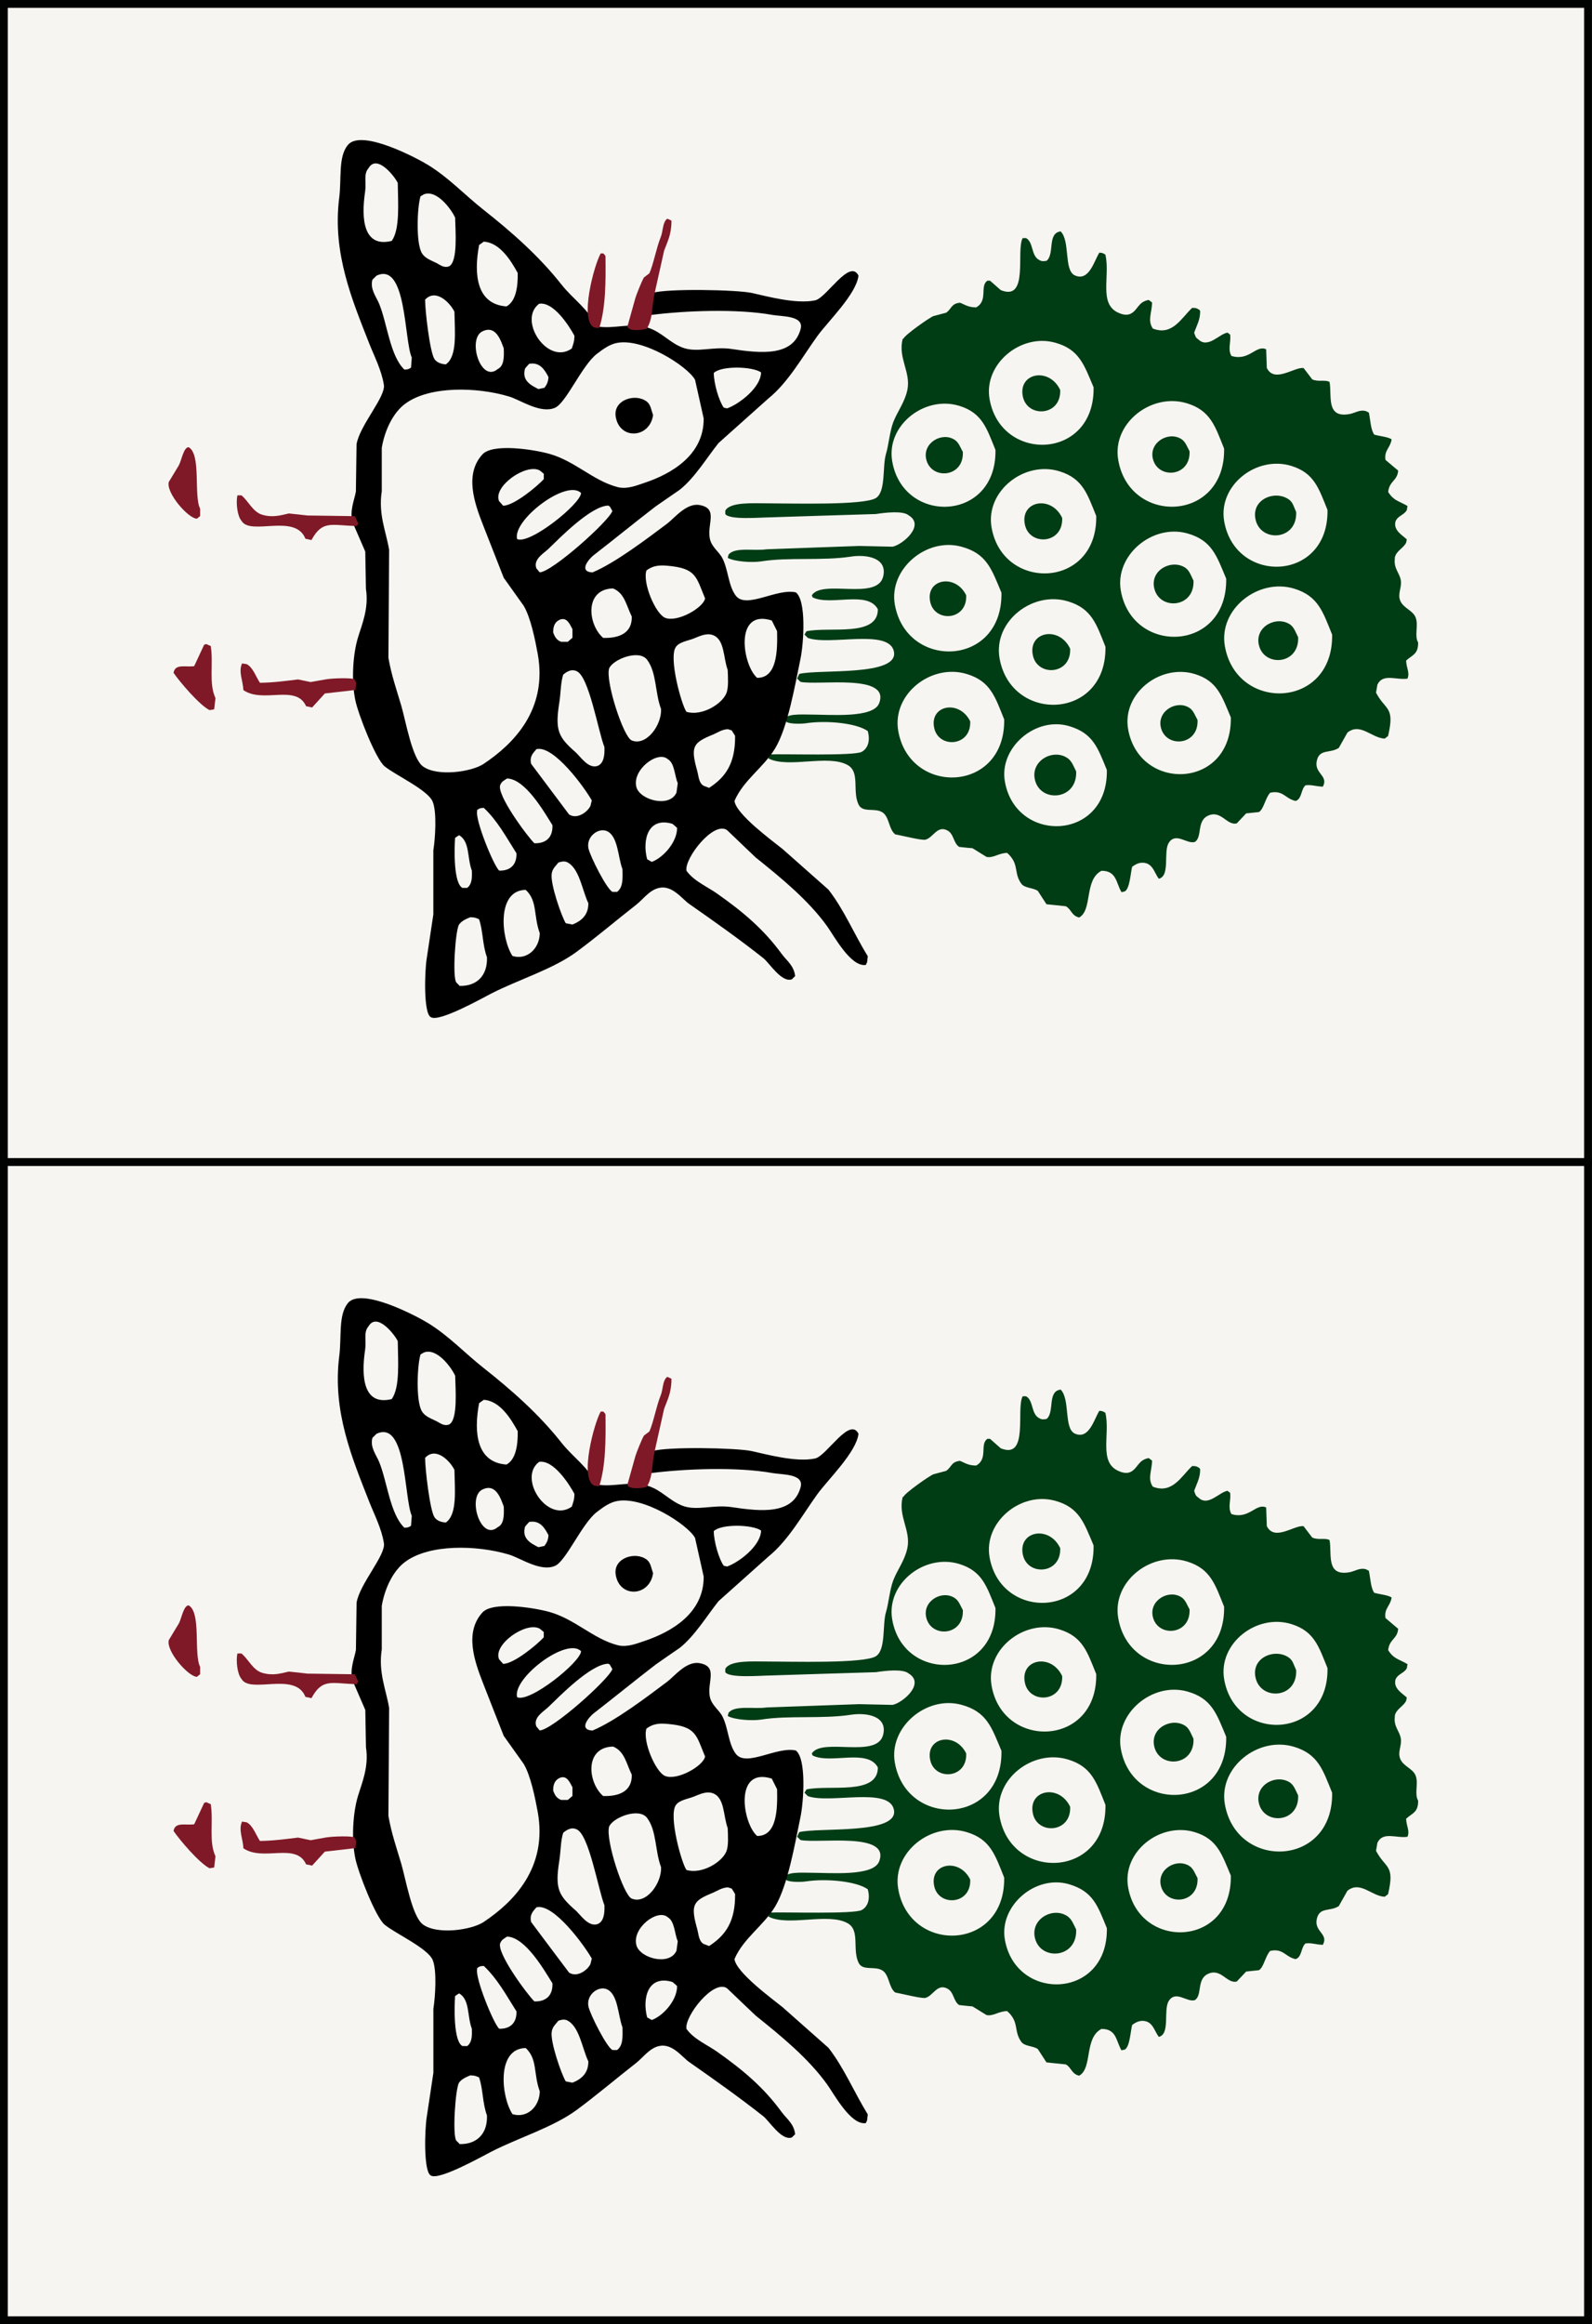 <?xml version="1.0" encoding="utf-8"?>
<!-- Generator: Adobe Illustrator 15.0.0, SVG Export Plug-In . SVG Version: 6.00 Build 0)  -->
<!DOCTYPE svg PUBLIC "-//W3C//DTD SVG 1.1//EN" "http://www.w3.org/Graphics/SVG/1.1/DTD/svg11.dtd">
<svg version="1.1" id="Souzu" xmlns="http://www.w3.org/2000/svg" xmlns:xlink="http://www.w3.org/1999/xlink" x="0px" y="0px"
	 width="38.515px" height="56.204px" viewBox="-5.158 5.159 38.515 56.204" enable-background="new -5.158 5.159 38.515 56.204"
	 xml:space="preserve">
<rect x="-5.158" y="5.159" width="38.515" height="56.204" fill="#808080" stroke="none"/>
<g>
	<g id="_x31_sou">
		
			<rect x="-5.064" y="5.254" fill="#F6F5F1" stroke="#010202" stroke-width="0.19" stroke-miterlimit="10" width="38.325" height="28.007"/>
		<g id="Oiseau">
			<g id="Vert">
				<path fill="#003C14" d="M18.217,19.555c-0.261-0.534-0.99-0.395-0.87,0.161C17.455,20.219,18.244,20.169,18.217,19.555z"/>
				<path fill="#003C14" d="M22.926,22.749c0.118,0.507,0.916,0.448,0.888-0.179c-0.06-0.106-0.097-0.225-0.192-0.29
					C23.314,22.075,22.834,22.35,22.926,22.749z"/>
				<path fill="#003C14" d="M20.539,17.684c-0.265-0.562-1.023-0.412-0.902,0.162C19.746,18.368,20.566,18.321,20.539,17.684z"/>
				<path fill="#003C14" d="M22.732,16.249c0.118,0.508,0.916,0.448,0.889-0.178c-0.06-0.107-0.097-0.226-0.193-0.29
					C23.121,15.576,22.64,15.851,22.732,16.249z"/>
				<path fill="#003C14" d="M18.136,16.088c-0.06-0.107-0.097-0.225-0.194-0.29c-0.305-0.206-0.786,0.069-0.692,0.468
					C17.367,16.772,18.165,16.715,18.136,16.088z"/>
				<path fill="#003C14" d="M25.216,17.717c0.12,0.569,1.014,0.517,0.984-0.177c-0.05-0.104-0.077-0.227-0.161-0.29
					C25.719,16.997,25.111,17.216,25.216,17.717z"/>
				<path fill="#003C14" d="M25.296,20.749c0.119,0.548,0.979,0.492,0.952-0.179c-0.057-0.112-0.095-0.236-0.192-0.307
					C25.731,20.041,25.201,20.305,25.296,20.749z"/>
				<path fill="#003C14" d="M22.765,19.378c0.118,0.548,0.979,0.492,0.951-0.177c-0.057-0.114-0.095-0.238-0.193-0.309
					C23.199,18.671,22.668,18.935,22.765,19.378z"/>
				<path fill="#003C14" d="M20.491,14.589c-0.266-0.562-1.024-0.413-0.903,0.161C19.698,15.272,20.518,15.224,20.491,14.589z"/>
				<path fill="#003C14" d="M20.877,23.813c-0.061-0.121-0.104-0.249-0.209-0.321c-0.343-0.236-0.891,0.057-0.79,0.517
					C20.003,24.582,20.909,24.517,20.877,23.813z"/>
				<path fill="#003C14" d="M18.314,22.603c-0.261-0.533-0.991-0.394-0.871,0.161C17.551,23.266,18.341,23.217,18.314,22.603z"/>
				<path fill="#003C14" d="M20.732,20.846c-0.265-0.562-1.023-0.412-0.902,0.161C19.939,21.53,20.76,21.481,20.732,20.846z"/>
				<path fill="#003C14" d="M21.49,26.217c0.368-0.002,0.351,0.294,0.484,0.517c0.026-0.007,0.054-0.012,0.081-0.018
					c0.123-0.074,0.138-0.451,0.177-0.596c0.088-0.064,0.199-0.131,0.354-0.081c0.163,0.065,0.192,0.24,0.291,0.371
					c0.284-0.071,0.102-0.653,0.242-0.871c0.17-0.264,0.439,0.04,0.629-0.019c0.184-0.114,0.043-0.496,0.307-0.629
					c0.326-0.164,0.466,0.243,0.709,0.179c0.074-0.079,0.149-0.16,0.226-0.241c0.104-0.012,0.205-0.021,0.308-0.032
					c0.116-0.062,0.16-0.353,0.274-0.468c0.304-0.064,0.354,0.125,0.581,0.191c0.042,0.013,0.042,0.009,0.081-0.016
					c0.104-0.077,0.092-0.271,0.192-0.354c0.146-0.021,0.245,0.028,0.42,0.032c0.146-0.267-0.219-0.316-0.146-0.629
					c0.067-0.291,0.316-0.167,0.531-0.307c0.069-0.124,0.141-0.247,0.209-0.371c0.312-0.249,0.587,0.133,0.902,0.146
					c0.027-0.021,0.055-0.043,0.081-0.063c0.171-0.723-0.062-0.61-0.291-1.048c0.013-0.064,0.021-0.13,0.033-0.193
					c0.131-0.281,0.453-0.108,0.727-0.146c0.063-0.144-0.024-0.248-0.032-0.437c0.142-0.134,0.294-0.146,0.291-0.436
					c-0.098-0.169,0.016-0.425-0.063-0.612c-0.07-0.171-0.299-0.22-0.371-0.403c-0.066-0.165,0.039-0.31,0.016-0.481
					c-0.026-0.189-0.177-0.287-0.146-0.532c0-0.011,0-0.021,0-0.032c0.041-0.164,0.205-0.218,0.273-0.354
					c0.005-0.026,0.012-0.056,0.017-0.08c-0.11-0.107-0.331-0.217-0.273-0.438c0.062-0.142,0.205-0.147,0.273-0.272
					c0.006-0.032,0.012-0.064,0.017-0.099c-0.214-0.123-0.337-0.128-0.468-0.339c0.027-0.268,0.222-0.265,0.242-0.516
					c-0.103-0.086-0.204-0.172-0.307-0.259c-0.036-0.229,0.111-0.285,0.146-0.483c0-0.005,0-0.011,0-0.017
					c-0.093-0.06-0.306-0.076-0.419-0.112c-0.087-0.128-0.089-0.344-0.129-0.532c-0.021-0.011-0.043-0.021-0.064-0.033
					c-0.145-0.049-0.27,0.041-0.388,0.065c-0.604,0.12-0.434-0.451-0.5-0.774c-0.114-0.061-0.28,0.007-0.42-0.063
					c-0.068-0.092-0.14-0.185-0.209-0.274c-0.233-0.023-0.702,0.372-0.888,0c-0.005-0.148-0.01-0.301-0.016-0.452
					c-0.247-0.115-0.406,0.293-0.84,0.161c-0.095-0.164-0.007-0.327-0.031-0.515c-0.021-0.018-0.043-0.032-0.063-0.049
					c-0.203,0.029-0.473,0.396-0.71,0.161c-0.064-0.037-0.072-0.085-0.098-0.161c0.062-0.173,0.145-0.302,0.146-0.518
					c-0.005-0.01-0.01-0.021-0.017-0.031c-0.055-0.034-0.074-0.05-0.177-0.05c-0.255,0.236-0.477,0.688-0.952,0.5
					c-0.131-0.194-0.026-0.372-0.017-0.629c-0.026-0.021-0.054-0.043-0.081-0.062c-0.263,0.042-0.262,0.256-0.451,0.339
					c-0.102,0.044-0.221,0-0.29-0.032c-0.474-0.217-0.189-0.881-0.308-1.403c-0.051-0.029-0.056-0.043-0.146-0.048
					c-0.124,0.187-0.246,0.712-0.598,0.548c-0.265-0.13-0.104-0.822-0.338-1.062c-0.329,0.04-0.142,0.541-0.339,0.71
					c-0.07,0.015-0.122,0.017-0.178-0.017c-0.205-0.103-0.135-0.43-0.321-0.531c-0.026,0-0.055,0-0.081,0
					c-0.168,0.302,0.158,1.539-0.531,1.258c-0.087-0.076-0.173-0.151-0.259-0.228c-0.021,0-0.043,0-0.063,0
					c-0.194,0.128,0.025,0.482-0.273,0.646c-0.188-0.003-0.258-0.058-0.388-0.113c-0.221,0.018-0.206,0.155-0.339,0.242
					c-0.103,0.026-0.204,0.054-0.307,0.081c-0.09,0.033-0.697,0.458-0.726,0.548c-0.006,0-0.012,0-0.017,0
					c-0.12,0.47,0.204,0.806,0.112,1.242c-0.062,0.294-0.241,0.519-0.339,0.772c-0.09,0.239-0.111,0.556-0.178,0.773
					c-0.09,0.305,0.002,0.907-0.241,1.064c-0.284,0.184-2.071,0.129-2.646,0.129c-0.322,0-0.887-0.037-1,0.178
					c0,0.026,0,0.054,0,0.081c0.099,0.148,0.84,0.082,1.081,0.08c0.854-0.027,1.71-0.055,2.563-0.08
					c0.22-0.035,0.657-0.086,0.791,0.031c0.407,0.241-0.142,0.71-0.388,0.759c-0.27-0.006-0.538-0.012-0.808-0.018
					c-0.746,0.025-1.494,0.055-2.241,0.081c-0.298,0.045-0.771-0.062-0.919,0.129c-0.006,0.021-0.012,0.043-0.017,0.063
					c0,0.005,0,0.011,0,0.017c0.158,0.086,0.567,0.12,0.821,0.081c0.633-0.102,1.471-0.009,2.146-0.112
					c0.382-0.062,0.903,0.024,0.79,0.482c-0.146,0.588-1.467,0.058-1.725,0.451c0.005,0.017,0.01,0.032,0.016,0.049
					c0.43,0.22,1.333-0.176,1.581,0.29c0.001,0.683-1.167,0.413-1.727,0.532c-0.017,0.026-0.031,0.054-0.048,0.08
					c0.026,0.027,0.055,0.054,0.081,0.081c0.53,0.193,1.955-0.23,2.081,0.322c0.141,0.617-1.812,0.428-2.29,0.549
					c-0.017,0.037-0.032,0.075-0.05,0.111c0.027,0.026,0.055,0.055,0.081,0.081c0.441,0.09,2.182-0.208,1.903,0.517
					c-0.143,0.37-1.185,0.273-1.693,0.273c-0.144,0-0.634-0.03-0.581,0.146c0.027,0.089,0.385,0.084,0.517,0.063
					c0.469-0.071,1.207-0.007,1.483,0.192c0.057,0.218,0.015,0.408-0.145,0.5c-0.181,0.104-1.863,0.048-2.227,0.063
					c-0.012,0.031-0.021,0.063-0.032,0.098c0.484,0.247,1.448-0.108,1.919,0.161c0.301,0.172,0.106,0.626,0.259,0.95
					c0.098,0.214,0.396,0.072,0.581,0.193c0.168,0.109,0.148,0.407,0.307,0.531c0.166,0.03,0.63,0.148,0.727,0.13
					c0.188-0.04,0.286-0.353,0.532-0.226c0.167,0.084,0.147,0.311,0.29,0.4c0.107,0.014,0.215,0.021,0.322,0.032
					c0.113,0.07,0.227,0.142,0.339,0.21c0.166,0.033,0.292-0.094,0.5-0.097c0.301,0.272,0.149,0.473,0.339,0.741
					c0.081,0.116,0.285,0.096,0.402,0.178c0.069,0.106,0.141,0.216,0.209,0.322c0.156,0.017,0.312,0.032,0.468,0.049
					c0.136,0.073,0.136,0.23,0.323,0.272C21.28,27.164,21.065,26.437,21.49,26.217z M22.135,22.797
					c-0.154-0.867,0.777-1.593,1.613-1.338c0.548,0.167,0.653,0.536,0.871,1.048C24.651,24.247,22.408,24.323,22.135,22.797z
					 M26.151,19.394c0.585,0.179,0.695,0.562,0.919,1.112c0.031,1.807-2.32,1.883-2.596,0.273
					C24.322,19.89,25.283,19.131,26.151,19.394z M21.958,19.444c-0.149-0.853,0.755-1.615,1.598-1.389
					c0.605,0.165,0.72,0.545,0.951,1.098C24.538,20.935,22.236,21.012,21.958,19.444z M26.087,16.427
					c0.551,0.172,0.659,0.541,0.871,1.064c0.03,1.744-2.234,1.817-2.5,0.272C24.309,16.897,25.242,16.164,26.087,16.427z
					 M23.555,14.911c0.573,0.174,0.684,0.555,0.902,1.097c0.03,1.786-2.292,1.861-2.562,0.273
					C21.742,15.397,22.694,14.65,23.555,14.911z M20.362,13.444c0.593,0.16,0.708,0.541,0.937,1.081
					c0.032,1.763-2.241,1.837-2.516,0.289C18.631,13.971,19.528,13.217,20.362,13.444z M16.427,16.314
					c-0.149-0.867,0.783-1.602,1.628-1.339c0.55,0.171,0.658,0.541,0.87,1.064C18.958,17.785,16.691,17.859,16.427,16.314z
					 M18.83,17.911c-0.149-0.874,0.793-1.62,1.646-1.354c0.562,0.174,0.671,0.547,0.887,1.08
					C21.393,19.402,19.098,19.475,18.83,17.911z M16.491,19.781c-0.152-0.857,0.764-1.635,1.612-1.401
					c0.618,0.167,0.73,0.551,0.967,1.112C19.104,21.295,16.773,21.372,16.491,19.781z M19.023,21.072
					c-0.15-0.886,0.8-1.633,1.661-1.369c0.573,0.174,0.685,0.554,0.902,1.097C21.619,22.583,19.295,22.658,19.023,21.072z
					 M16.572,22.829c-0.15-0.886,0.801-1.633,1.661-1.37c0.574,0.174,0.684,0.554,0.903,1.097
					C19.167,24.342,16.843,24.416,16.572,22.829z M19.152,24.055c-0.14-0.812,0.735-1.574,1.549-1.338
					c0.583,0.169,0.698,0.521,0.919,1.063C21.651,25.505,19.414,25.577,19.152,24.055z"/>
			</g>
			<g id="Noir">
				<path d="M10.642,15.197c-0.046-0.124-0.055-0.246-0.146-0.321c-0.263-0.216-0.819-0.058-0.759,0.354
					C9.825,15.804,10.56,15.765,10.642,15.197z"/>
				<path d="M6.74,29.179c0.646-0.329,1.482-0.583,2.049-1c0.484-0.356,0.97-0.77,1.45-1.145c0.164-0.129,0.317-0.354,0.549-0.403
					c0.32-0.072,0.557,0.27,0.727,0.387c0.612,0.428,1.211,0.851,1.791,1.309c0.153,0.12,0.438,0.597,0.692,0.516
					c0.026-0.026,0.055-0.054,0.081-0.08c-0.031-0.256-0.202-0.368-0.323-0.532c-0.439-0.602-0.94-1.021-1.548-1.45
					c-0.254-0.182-0.578-0.312-0.758-0.564c-0.058-0.295,0.656-1.214,0.982-0.983c0.23,0.223,0.462,0.44,0.692,0.661
					c0.604,0.484,1.273,1.029,1.727,1.661c0.174,0.243,0.573,0.992,0.937,0.938c0.011-0.021,0.021-0.044,0.031-0.064
					c0.007-0.049,0.012-0.097,0.017-0.146c-0.332-0.538-0.57-1.121-0.951-1.611c-0.37-0.328-0.741-0.656-1.112-0.984
					c-0.252-0.202-1.122-0.837-1.162-1.161c0.216-0.504,0.707-0.81,0.984-1.271c0.306-0.511,0.477-1.51,0.612-2.161
					c0.08-0.382,0.147-1.417-0.112-1.612c-0.46-0.105-1.202,0.411-1.452,0.08c-0.181-0.238-0.181-0.625-0.322-0.902
					c-0.085-0.167-0.266-0.271-0.307-0.482c-0.068-0.358,0.208-0.723-0.242-0.807c-0.323-0.062-0.614,0.318-0.79,0.449
					c-0.479,0.358-1.254,0.95-1.807,1.18c-0.356-0.021-0.071-0.341,0.032-0.419c0.508-0.393,0.996-0.793,1.5-1.18
					c0.192-0.134,0.388-0.269,0.581-0.401c0.367-0.295,0.643-0.759,0.937-1.129c0.402-0.359,0.806-0.722,1.209-1.08
					c0.474-0.383,0.819-1.002,1.177-1.5c0.247-0.346,0.952-1.021,1-1.47c-0.213-0.421-0.771,0.538-1.048,0.599
					c-0.462,0.099-1.191-0.104-1.532-0.179c-0.371-0.079-2.061-0.111-2.402,0c-0.033,0.104-0.094,0.359-0.032,0.501
					c0,0.012,0,0.021,0,0.031c0.815-0.104,2.08-0.155,2.936,0c0.223,0.04,0.764,0.012,0.679,0.338
					c-0.177,0.668-0.944,0.596-1.679,0.484c-0.434-0.065-0.833,0.099-1.177-0.032c-0.323-0.124-0.506-0.378-0.839-0.482
					c-0.419-0.135-0.812,0.044-1.242-0.032c-0.219-0.442-0.569-0.655-0.854-1.017c-0.544-0.688-1.198-1.263-1.888-1.808
					c-0.449-0.354-0.832-0.77-1.338-1.08c-0.26-0.16-1.611-0.879-1.936-0.482C3.02,8.95,3.109,9.47,3.048,9.948
					c-0.169,1.337,0.32,2.479,0.727,3.518c0.119,0.303,0.299,0.646,0.354,1c0.046,0.29-0.58,0.972-0.661,1.435
					c-0.005,0.384-0.011,0.766-0.016,1.146c-0.038,0.209-0.155,0.464-0.081,0.741c0.104,0.235,0.204,0.474,0.308,0.71
					c0.005,0.301,0.011,0.603,0.016,0.901c0.074,0.476-0.097,0.859-0.193,1.179c-0.124,0.407-0.162,1.045-0.063,1.517
					c0.068,0.332,0.491,1.419,0.709,1.597c0.264,0.215,1.043,0.568,1.162,0.854c0.104,0.253,0.062,0.89,0.016,1.177
					c0,0.518,0,1.032,0,1.549c-0.054,0.354-0.106,0.71-0.16,1.064c-0.051,0.316-0.08,1.327,0.097,1.419
					C5.457,29.893,6.528,29.286,6.74,29.179z M8.691,27.517c-0.054-0.011-0.106-0.021-0.161-0.031
					c-0.099-0.155-0.386-0.968-0.339-1.21c0.021-0.119,0.101-0.18,0.161-0.259c0.068-0.02,0.12-0.036,0.192-0.016
					c0.315,0.131,0.381,0.691,0.532,1C9.079,27.294,8.898,27.436,8.691,27.517z M9.772,26.727c-0.038,0-0.075,0-0.112,0
					c-0.139-0.062-0.54-0.859-0.581-1.049c-0.062-0.284,0.239-0.514,0.45-0.419c0.268,0.127,0.262,0.628,0.372,0.919
					C9.909,26.432,9.91,26.622,9.772,26.727z M11.11,25.082c0.038,0.031,0.075,0.062,0.113,0.097c0,0.357-0.348,0.727-0.613,0.823
					c-0.038-0.022-0.074-0.043-0.112-0.064C10.373,25.461,10.526,24.905,11.11,25.082z M8.61,24.856
					c-0.307-0.407-0.612-0.815-0.919-1.226c-0.046-0.187,0.065-0.274,0.129-0.354c0.415-0.104,1.161,0.923,1.339,1.24
					c-0.011,0.043-0.021,0.087-0.032,0.13C9.068,24.781,8.814,24.986,8.61,24.856z M8.788,21.388
					c0.303,0.114,0.526,1.46,0.677,1.839c0.009,0.21-0.021,0.39-0.16,0.452c-0.227,0.083-0.417-0.221-0.532-0.323
					c-0.416-0.366-0.508-0.521-0.402-1.191c0.042-0.271,0.032-0.49,0.097-0.693C8.537,21.417,8.653,21.327,8.788,21.388z
					 M9.578,21.325c0.087-0.218,0.721-0.473,0.919-0.211c0.235,0.312,0.188,0.794,0.338,1.192c0.018,0.387-0.356,0.903-0.709,0.759
					C9.927,22.993,9.486,21.637,9.578,21.325z M10.239,24.196c-0.115-0.416,0.515-0.897,0.759-0.678
					c0.168,0.097,0.161,0.396,0.241,0.58c-0.011,0.075-0.021,0.15-0.031,0.228C11.041,24.702,10.326,24.507,10.239,24.196z
					 M12.545,22.823c0.026,0.044,0.055,0.087,0.081,0.131c0.007,0.67-0.232,1.001-0.629,1.258c-0.043-0.018-0.086-0.032-0.129-0.049
					c-0.122-0.068-0.12-0.222-0.161-0.371c-0.165-0.589-0.094-0.674,0.388-0.87c0.111-0.047,0.2-0.118,0.354-0.13
					C12.481,22.803,12.513,22.814,12.545,22.823z M12.416,21.922c-0.107,0.266-0.597,0.562-0.967,0.451
					c-0.12-0.169-0.433-1.303-0.259-1.564c0.082-0.125,0.283-0.15,0.436-0.209c0.115-0.044,0.3-0.145,0.467-0.081
					c0.284,0.108,0.245,0.549,0.354,0.84C12.454,21.541,12.471,21.785,12.416,21.922z M8.691,20.373c0,0.069,0,0.14,0,0.21
					c-0.038,0.031-0.074,0.062-0.112,0.097c-0.055,0-0.107,0-0.162,0c-0.11-0.044-0.149-0.111-0.192-0.226
					c-0.003-0.164,0.05-0.26,0.16-0.309C8.563,20.073,8.632,20.269,8.691,20.373z M9.674,19.389
					c0.282,0.117,0.319,0.411,0.452,0.678c0.014,0.399-0.302,0.531-0.692,0.518C9.063,20.265,8.972,19.406,9.674,19.389z
					 M13.513,20.164c0.043,0.086,0.086,0.172,0.129,0.258c0.01,0.464,0.004,1.135-0.483,1.129
					C12.807,21.249,12.593,19.873,13.513,20.164z M10.481,18.954c0.143-0.104,0.275-0.136,0.517-0.113
					c0.694,0.062,0.685,0.271,0.902,0.79c-0.046,0.232-0.678,0.588-0.968,0.468C10.704,20.005,10.382,19.258,10.481,18.954z
					 M9.594,17.406c0.021,0.037,0.043,0.074,0.063,0.111C9.565,17.771,8.199,18.991,7.899,19c-0.026-0.032-0.053-0.064-0.081-0.098
					c-0.082-0.221,0.187-0.366,0.29-0.468c0.267-0.256,1.028-1.041,1.452-1.049C9.572,17.395,9.583,17.401,9.594,17.406z
					 M8.9,17.083c-0.018,0.272-1.249,1.255-1.548,1.112C7.234,17.737,8.558,16.729,8.9,17.083z M7.014,17.389
					c-0.032-0.037-0.064-0.075-0.098-0.111C6.762,16.924,7.57,16.356,7.9,16.536c0.032,0.024,0.063,0.054,0.098,0.08
					c0,0.044,0,0.087,0,0.13C7.851,16.909,7.28,17.388,7.014,17.389z M13.254,14.164c-0.003,0.367-0.533,0.77-0.821,0.871
					c-0.027-0.006-0.055-0.012-0.081-0.018c-0.12-0.166-0.241-0.593-0.242-0.839C12.295,13.999,13.044,14.018,13.254,14.164z
					 M8.739,13.278c-0.001,0.148-0.031,0.204-0.063,0.308c-0.584,0.42-1.317-0.688-0.791-1.081
					C8.23,12.448,8.606,13.031,8.739,13.278z M5.627,13.971c-0.124-0.009-0.223-0.052-0.274-0.129
					c-0.11-0.162-0.229-1.18-0.226-1.437c0.256-0.273,0.595,0.064,0.709,0.291C5.844,13.171,5.911,13.778,5.627,13.971z
					 M3.675,9.794c0.034-0.228-0.043-0.426,0.081-0.565c0.204-0.358,0.637,0.2,0.709,0.354c0.005,0.482,0.059,1.114-0.146,1.402
					C3.629,11.156,3.578,10.446,3.675,9.794z M5.401,11.519c-0.134-0.065-0.281-0.115-0.354-0.241
					c-0.146-0.249-0.112-1.104-0.032-1.371C5.041,9.89,5.068,9.874,5.095,9.859c0.312-0.123,0.663,0.356,0.758,0.563
					c0.007,0.321,0.069,1.065-0.146,1.177C5.58,11.648,5.484,11.561,5.401,11.519z M6.433,11.084
					c0.038-0.026,0.074-0.055,0.112-0.081c0.395,0.021,0.668,0.475,0.822,0.759c0.007,0.342-0.049,0.69-0.273,0.807
					C6.377,12.517,6.297,11.808,6.433,11.084z M4.014,12.503c-0.064-0.157-0.226-0.355-0.162-0.58
					c0.032-0.032,0.064-0.063,0.098-0.097c0.732-0.347,0.665,1.556,0.854,1.981c-0.007,0.081-0.012,0.161-0.018,0.242
					c-0.054,0.033-0.063,0.046-0.161,0.048C4.276,13.762,4.211,12.981,4.014,12.503z M6.529,13.165
					c0.313-0.14,0.429,0.229,0.5,0.419c0.011,0.226,0.002,0.429-0.146,0.5C6.466,14.437,6.131,13.323,6.529,13.165z M7.546,14.068
					c0.032-0.037,0.063-0.074,0.098-0.111c0.259-0.047,0.376,0.144,0.467,0.321c-0.008,0.129-0.043,0.182-0.097,0.259
					c-0.049,0.011-0.098,0.021-0.146,0.031C7.691,14.477,7.457,14.365,7.546,14.068z M5.079,23.696
					c-0.268-0.188-0.42-1.104-0.532-1.482c-0.108-0.364-0.236-0.731-0.308-1.146c0.006-0.87,0.012-1.74,0.017-2.611
					c-0.072-0.443-0.265-0.852-0.178-1.419c0-0.352,0-0.699,0-1.05c0.072-0.427,0.276-0.85,0.563-1.062
					c0.583-0.438,1.738-0.413,2.517-0.178c0.278,0.084,0.76,0.424,1.111,0.272c0.271-0.116,0.655-1.034,1.018-1.307
					c0.128-0.098,0.294-0.223,0.467-0.258c0.637-0.137,1.719,0.56,1.903,0.887c0.069,0.312,0.14,0.623,0.209,0.937
					c0.007,0.883-0.774,1.34-1.451,1.563c-0.167,0.056-0.406,0.154-0.629,0.097c-0.597-0.154-1.028-0.631-1.661-0.807
					c-0.387-0.106-1.363-0.256-1.612,0.016c-0.439,0.481-0.192,1.18,0.016,1.71c0.167,0.427,0.333,0.852,0.5,1.274
					c0.161,0.226,0.322,0.451,0.483,0.677c0.169,0.286,0.276,0.818,0.339,1.161c0.245,1.354-0.588,2.181-1.307,2.661
					C6.26,23.823,5.432,23.948,5.079,23.696z M6.949,24.131c0.038-0.081,0.091-0.098,0.16-0.146
					c0.445,0.011,0.899,0.812,1.098,1.129c0.013,0.312-0.174,0.447-0.437,0.437C7.612,25.402,6.828,24.352,6.949,24.131z
					 M6.385,24.777c0-0.013,0-0.021,0-0.031c0.054-0.034,0.064-0.048,0.162-0.05c0.331,0.312,0.537,0.699,0.79,1.098
					c0.009,0.273-0.146,0.428-0.419,0.419C6.778,26.082,6.337,24.988,6.385,24.777z M6.03,26.631
					c-0.215-0.108-0.199-0.931-0.178-1.21c0.031-0.021,0.063-0.043,0.098-0.064c0.263,0.154,0.191,0.547,0.307,0.854
					c0.009,0.203-0.004,0.335-0.112,0.42C6.105,26.631,6.067,26.631,6.03,26.631z M7.562,26.679
					c0.289,0.274,0.181,0.615,0.339,1.049c-0.009,0.383-0.32,0.656-0.661,0.549C6.961,27.85,6.853,26.683,7.562,26.679z
					 M5.884,28.921c-0.102-0.111-0.026-1.263,0.063-1.403c0.058-0.086,0.173-0.138,0.274-0.178c0.106,0.002,0.145,0.019,0.21,0.049
					c0.098,0.271,0.082,0.625,0.192,0.919c0.017,0.44-0.242,0.703-0.661,0.693C5.939,28.974,5.912,28.948,5.884,28.921z"/>
			</g>
			<g id="Rouge">
				<path fill="#801927" d="M11.086,10.494c0.004,0.337-0.1,0.513-0.177,0.726c-0.075,0.339-0.151,0.678-0.227,1.018
					c-0.076,0.336-0.039,0.624-0.194,0.871c-0.109,0.032-0.423,0.072-0.468-0.05c0.064-0.229,0.129-0.462,0.193-0.691
					c0.022-0.077,0.156-0.417,0.209-0.5c0.043-0.032,0.086-0.064,0.13-0.099c0.098-0.215,0.173-0.628,0.273-0.871
					c0.062-0.146,0.041-0.362,0.16-0.45C11.022,10.462,11.054,10.478,11.086,10.494z"/>
				<path fill="#801927" d="M9.49,11.349c0.008,0.596,0.009,1.236-0.146,1.728c-0.012,0.005-0.021,0.011-0.032,0.016
					c-0.032-0.005-0.063-0.011-0.098-0.016c-0.356-0.172-0.002-1.505,0.161-1.79c0.021,0,0.043,0,0.063,0
					C9.457,11.306,9.474,11.328,9.49,11.349z"/>
				<path fill="#801927" d="M3.507,17.817c-0.011,0.021-0.021,0.043-0.032,0.063c-0.617-0.014-0.831-0.151-1.098,0.339
					c-0.048-0.011-0.098-0.021-0.146-0.032c-0.247-0.625-1.337-0.059-1.548-0.436c-0.099-0.112-0.136-0.43-0.098-0.613
					c0.032,0,0.063,0,0.098,0c0.166,0.133,0.275,0.401,0.5,0.468c0.264,0.079,0.469,0.009,0.646-0.03
					c0.149,0.017,0.301,0.03,0.451,0.049c0.382,0.005,0.764,0.011,1.146,0.016C3.453,17.698,3.48,17.757,3.507,17.817z"/>
				<path fill="#801927" d="M3.458,21.671c-0.005,0.059-0.012,0.118-0.017,0.177c-0.011,0-0.021,0-0.031,0
					c-0.237,0.027-0.474,0.056-0.709,0.081c-0.104,0.113-0.205,0.227-0.308,0.339c-0.048-0.011-0.098-0.021-0.146-0.031
					c-0.241-0.541-1.039-0.059-1.517-0.389c-0.007-0.22-0.125-0.443-0.032-0.645c0.036,0.005,0.074,0.011,0.112,0.017
					c0.153,0.078,0.227,0.314,0.321,0.451c0.325-0.003,0.671-0.051,0.921-0.081c0.103,0.021,0.203,0.043,0.306,0.063
					c0.118-0.021,0.236-0.043,0.354-0.063c0.18-0.033,0.671-0.044,0.709,0C3.437,21.617,3.447,21.643,3.458,21.671z"/>
				<path fill="#801927" d="M0.055,22.042c-0.011,0.091-0.021,0.183-0.032,0.271c-0.038,0.007-0.075,0.013-0.112,0.019
					c-0.247-0.126-0.711-0.671-0.871-0.903c0.042-0.228,0.289-0.129,0.5-0.161c0.081-0.172,0.161-0.344,0.241-0.517
					c0.017-0.005,0.032-0.012,0.049-0.017c0.037,0.017,0.074,0.031,0.111,0.049C0.009,21.22-0.112,21.684,0.055,22.042z"/>
				<path fill="#801927" d="M-0.316,17.462c0,0.059,0,0.118,0,0.177c-0.026,0.021-0.055,0.043-0.08,0.064
					c-0.213-0.01-0.746-0.621-0.679-0.888c0.081-0.136,0.162-0.27,0.243-0.402c0.062-0.106,0.117-0.451,0.241-0.438
					C-0.285,16.155-0.477,17.147-0.316,17.462z"/>
			</g>
		</g>
	</g>
	<g id="_x31_sou_1_">
		
			<rect x="-5.064" y="33.261" fill="#F6F5F1" stroke="#010202" stroke-width="0.19" stroke-miterlimit="10" width="38.325" height="28.008"/>
		<g id="Oiseau_1_">
			<g id="Vert_1_">
				<path fill="#003C14" d="M18.217,47.562c-0.261-0.533-0.99-0.395-0.87,0.162C17.455,48.226,18.244,48.177,18.217,47.562z"/>
				<path fill="#003C14" d="M22.926,50.757c0.118,0.506,0.916,0.447,0.888-0.18c-0.06-0.105-0.097-0.225-0.192-0.289
					C23.314,50.083,22.834,50.357,22.926,50.757z"/>
				<path fill="#003C14" d="M20.539,45.691c-0.265-0.561-1.023-0.412-0.902,0.162C19.746,46.376,20.566,46.327,20.539,45.691z"/>
				<path fill="#003C14" d="M22.732,44.257c0.118,0.508,0.916,0.447,0.889-0.178c-0.06-0.107-0.097-0.227-0.193-0.291
					C23.121,43.583,22.64,43.859,22.732,44.257z"/>
				<path fill="#003C14" d="M18.136,44.095c-0.06-0.107-0.097-0.225-0.194-0.289c-0.305-0.207-0.786,0.068-0.692,0.467
					C17.367,44.779,18.165,44.722,18.136,44.095z"/>
				<path fill="#003C14" d="M25.216,45.724c0.12,0.57,1.014,0.518,0.984-0.176c-0.05-0.105-0.077-0.227-0.161-0.291
					C25.719,45.005,25.111,45.224,25.216,45.724z"/>
				<path fill="#003C14" d="M25.296,48.757c0.119,0.547,0.979,0.492,0.952-0.18c-0.057-0.111-0.095-0.236-0.192-0.307
					C25.731,48.048,25.201,48.312,25.296,48.757z"/>
				<path fill="#003C14" d="M22.765,47.386c0.118,0.547,0.979,0.492,0.951-0.178c-0.057-0.113-0.095-0.238-0.193-0.309
					C23.199,46.679,22.668,46.943,22.765,47.386z"/>
				<path fill="#003C14" d="M20.491,42.597c-0.266-0.562-1.024-0.414-0.903,0.16C19.698,43.279,20.518,43.232,20.491,42.597z"/>
				<path fill="#003C14" d="M20.877,51.82c-0.061-0.121-0.104-0.248-0.209-0.32c-0.343-0.236-0.891,0.057-0.79,0.516
					C20.003,52.589,20.909,52.525,20.877,51.82z"/>
				<path fill="#003C14" d="M18.314,50.611c-0.261-0.533-0.991-0.395-0.871,0.16C17.551,51.273,18.341,51.224,18.314,50.611z"/>
				<path fill="#003C14" d="M20.732,48.853c-0.265-0.561-1.023-0.412-0.902,0.162C19.939,49.536,20.76,49.488,20.732,48.853z"/>
				<path fill="#003C14" d="M21.49,54.224c0.368-0.002,0.351,0.295,0.484,0.518c0.026-0.008,0.054-0.012,0.081-0.018
					c0.123-0.074,0.138-0.451,0.177-0.596c0.088-0.064,0.199-0.131,0.354-0.082c0.163,0.066,0.192,0.24,0.291,0.371
					c0.284-0.07,0.102-0.652,0.242-0.871c0.17-0.264,0.439,0.041,0.629-0.018c0.184-0.115,0.043-0.496,0.307-0.629
					c0.326-0.164,0.466,0.242,0.709,0.178c0.074-0.078,0.149-0.16,0.226-0.24c0.104-0.012,0.205-0.021,0.308-0.033
					c0.116-0.061,0.16-0.352,0.274-0.467c0.304-0.064,0.354,0.125,0.581,0.191c0.042,0.012,0.042,0.008,0.081-0.016
					c0.104-0.078,0.092-0.271,0.192-0.355c0.146-0.021,0.245,0.029,0.42,0.033c0.146-0.268-0.219-0.316-0.146-0.629
					c0.067-0.291,0.316-0.168,0.531-0.307c0.069-0.125,0.141-0.248,0.209-0.371c0.312-0.25,0.587,0.133,0.902,0.145
					c0.027-0.02,0.055-0.043,0.081-0.062c0.171-0.723-0.062-0.611-0.291-1.049c0.013-0.064,0.021-0.129,0.033-0.193
					c0.131-0.281,0.453-0.107,0.727-0.146c0.063-0.143-0.024-0.248-0.032-0.436c0.142-0.135,0.294-0.146,0.291-0.436
					c-0.098-0.17,0.016-0.426-0.063-0.613c-0.07-0.17-0.299-0.219-0.371-0.402c-0.066-0.166,0.039-0.311,0.016-0.482
					c-0.026-0.189-0.177-0.287-0.146-0.531c0-0.012,0-0.021,0-0.033c0.041-0.164,0.205-0.217,0.273-0.354
					c0.005-0.025,0.012-0.055,0.017-0.08c-0.11-0.107-0.331-0.217-0.273-0.438c0.062-0.141,0.205-0.146,0.273-0.271
					c0.006-0.033,0.012-0.064,0.017-0.1c-0.214-0.123-0.337-0.127-0.468-0.338c0.027-0.268,0.222-0.266,0.242-0.516
					c-0.103-0.086-0.204-0.172-0.307-0.26c-0.036-0.229,0.111-0.285,0.146-0.482c0-0.006,0-0.012,0-0.018
					c-0.093-0.059-0.306-0.076-0.419-0.111c-0.087-0.129-0.089-0.344-0.129-0.533c-0.021-0.01-0.043-0.02-0.064-0.033
					c-0.145-0.049-0.27,0.041-0.388,0.066c-0.604,0.119-0.434-0.451-0.5-0.775c-0.114-0.061-0.28,0.008-0.42-0.062
					c-0.068-0.092-0.14-0.186-0.209-0.275c-0.233-0.023-0.702,0.373-0.888,0c-0.005-0.148-0.01-0.301-0.016-0.451
					c-0.247-0.115-0.406,0.293-0.84,0.16c-0.095-0.164-0.007-0.326-0.031-0.514c-0.021-0.018-0.043-0.033-0.063-0.049
					c-0.203,0.029-0.473,0.395-0.71,0.16c-0.064-0.037-0.072-0.084-0.098-0.16c0.062-0.174,0.145-0.303,0.146-0.518
					c-0.005-0.01-0.01-0.021-0.017-0.031c-0.055-0.035-0.074-0.051-0.177-0.051c-0.255,0.236-0.477,0.688-0.952,0.5
					c-0.131-0.193-0.026-0.371-0.017-0.629c-0.026-0.02-0.054-0.043-0.081-0.062c-0.263,0.043-0.262,0.256-0.451,0.34
					c-0.102,0.043-0.221,0-0.29-0.033c-0.474-0.217-0.189-0.881-0.308-1.402c-0.051-0.029-0.056-0.043-0.146-0.049
					c-0.124,0.188-0.246,0.713-0.598,0.549c-0.265-0.131-0.104-0.822-0.338-1.062c-0.329,0.039-0.142,0.541-0.339,0.709
					c-0.07,0.016-0.122,0.018-0.178-0.016c-0.205-0.104-0.135-0.43-0.321-0.531c-0.026,0-0.055,0-0.081,0
					c-0.168,0.301,0.158,1.539-0.531,1.258c-0.087-0.076-0.173-0.152-0.259-0.229c-0.021,0-0.043,0-0.063,0
					c-0.194,0.129,0.025,0.482-0.273,0.646c-0.188-0.002-0.258-0.057-0.388-0.113c-0.221,0.018-0.206,0.156-0.339,0.242
					c-0.103,0.027-0.204,0.055-0.307,0.082c-0.09,0.033-0.697,0.457-0.726,0.547c-0.006,0-0.012,0-0.017,0
					c-0.12,0.471,0.204,0.807,0.112,1.242c-0.062,0.295-0.241,0.52-0.339,0.773c-0.09,0.238-0.111,0.555-0.178,0.773
					c-0.09,0.305,0.002,0.906-0.241,1.064c-0.284,0.184-2.071,0.129-2.646,0.129c-0.322,0-0.887-0.037-1,0.178
					c0,0.025,0,0.053,0,0.08c0.099,0.148,0.84,0.082,1.081,0.08c0.854-0.027,1.71-0.055,2.563-0.08
					c0.22-0.035,0.657-0.086,0.791,0.031c0.407,0.242-0.142,0.711-0.388,0.76c-0.27-0.006-0.538-0.012-0.808-0.018
					c-0.746,0.025-1.494,0.055-2.241,0.08c-0.298,0.045-0.771-0.062-0.919,0.129c-0.006,0.021-0.012,0.043-0.017,0.064
					c0,0.004,0,0.01,0,0.016c0.158,0.086,0.567,0.121,0.821,0.082c0.633-0.102,1.471-0.01,2.146-0.113
					c0.382-0.061,0.903,0.025,0.79,0.482c-0.146,0.588-1.467,0.059-1.725,0.451c0.005,0.018,0.01,0.033,0.016,0.049
					c0.43,0.221,1.333-0.176,1.581,0.291c0.001,0.682-1.167,0.412-1.727,0.531c-0.017,0.027-0.031,0.055-0.048,0.08
					c0.026,0.027,0.055,0.055,0.081,0.082c0.53,0.193,1.955-0.23,2.081,0.322c0.141,0.617-1.812,0.428-2.29,0.549
					c-0.017,0.037-0.032,0.074-0.05,0.111c0.027,0.025,0.055,0.055,0.081,0.08c0.441,0.09,2.182-0.207,1.903,0.518
					c-0.143,0.369-1.185,0.273-1.693,0.273c-0.144,0-0.634-0.031-0.581,0.146c0.027,0.088,0.385,0.084,0.517,0.062
					c0.469-0.07,1.207-0.006,1.483,0.193c0.057,0.217,0.015,0.408-0.145,0.5c-0.181,0.104-1.863,0.047-2.227,0.062
					c-0.012,0.031-0.021,0.064-0.032,0.098c0.484,0.248,1.448-0.107,1.919,0.162c0.301,0.172,0.106,0.625,0.259,0.949
					c0.098,0.215,0.396,0.072,0.581,0.193c0.168,0.109,0.148,0.408,0.307,0.531c0.166,0.031,0.63,0.148,0.727,0.131
					c0.188-0.041,0.286-0.354,0.532-0.227c0.167,0.084,0.147,0.311,0.29,0.4c0.107,0.014,0.215,0.021,0.322,0.033
					c0.113,0.07,0.227,0.141,0.339,0.209c0.166,0.033,0.292-0.094,0.5-0.096c0.301,0.271,0.149,0.473,0.339,0.74
					c0.081,0.117,0.285,0.096,0.402,0.178c0.069,0.107,0.141,0.217,0.209,0.322c0.156,0.018,0.312,0.033,0.468,0.049
					c0.136,0.074,0.136,0.23,0.323,0.273C21.28,55.171,21.065,54.445,21.49,54.224z M22.135,50.804
					c-0.154-0.867,0.777-1.592,1.613-1.338c0.548,0.168,0.653,0.537,0.871,1.049C24.651,52.255,22.408,52.329,22.135,50.804z
					 M26.151,47.402c0.585,0.178,0.695,0.561,0.919,1.111c0.031,1.807-2.32,1.883-2.596,0.273
					C24.322,47.898,25.283,47.138,26.151,47.402z M21.958,47.45c-0.149-0.852,0.755-1.615,1.598-1.389
					c0.605,0.166,0.72,0.545,0.951,1.098C24.538,48.943,22.236,49.019,21.958,47.45z M26.087,44.435
					c0.551,0.172,0.659,0.541,0.871,1.064c0.03,1.744-2.234,1.816-2.5,0.271C24.309,44.904,25.242,44.171,26.087,44.435z
					 M23.555,42.919c0.573,0.174,0.684,0.555,0.902,1.096c0.03,1.787-2.292,1.861-2.562,0.273
					C21.742,43.404,22.694,42.657,23.555,42.919z M20.362,41.45c0.593,0.16,0.708,0.541,0.937,1.082
					c0.032,1.762-2.241,1.836-2.516,0.289C18.631,41.978,19.528,41.224,20.362,41.45z M16.427,44.322
					c-0.149-0.867,0.783-1.602,1.628-1.34c0.55,0.172,0.658,0.541,0.87,1.064C18.958,45.792,16.691,45.866,16.427,44.322z
					 M18.83,45.919c-0.149-0.875,0.793-1.621,1.646-1.355c0.562,0.174,0.671,0.547,0.887,1.08
					C21.393,47.409,19.098,47.482,18.83,45.919z M16.491,47.788c-0.152-0.857,0.764-1.635,1.612-1.402
					c0.618,0.168,0.73,0.551,0.967,1.113C19.104,49.302,16.773,49.38,16.491,47.788z M19.023,49.079
					c-0.15-0.887,0.8-1.633,1.661-1.369c0.573,0.174,0.685,0.553,0.902,1.096C21.619,50.591,19.295,50.665,19.023,49.079z
					 M16.572,50.837c-0.15-0.887,0.801-1.633,1.661-1.371c0.574,0.174,0.684,0.555,0.903,1.098
					C19.167,52.349,16.843,52.423,16.572,50.837z M19.152,52.062c-0.14-0.812,0.735-1.574,1.549-1.338
					c0.583,0.17,0.698,0.521,0.919,1.064C21.651,53.513,19.414,53.585,19.152,52.062z"/>
			</g>
			<g id="Noir_1_">
				<path d="M10.642,43.204c-0.046-0.125-0.055-0.246-0.146-0.322c-0.263-0.215-0.819-0.057-0.759,0.354
					C9.825,43.812,10.56,43.773,10.642,43.204z"/>
				<path d="M6.74,57.187c0.646-0.33,1.482-0.584,2.049-1c0.484-0.357,0.97-0.77,1.45-1.145c0.164-0.129,0.317-0.354,0.549-0.404
					c0.32-0.072,0.557,0.27,0.727,0.387c0.612,0.428,1.211,0.852,1.791,1.309c0.153,0.121,0.438,0.598,0.692,0.516
					c0.026-0.025,0.055-0.053,0.081-0.08c-0.031-0.256-0.202-0.367-0.323-0.531c-0.439-0.602-0.94-1.021-1.548-1.451
					c-0.254-0.182-0.578-0.311-0.758-0.564c-0.058-0.295,0.656-1.213,0.982-0.982c0.23,0.223,0.462,0.439,0.692,0.66
					c0.604,0.484,1.273,1.029,1.727,1.662c0.174,0.242,0.573,0.992,0.937,0.938c0.011-0.021,0.021-0.045,0.031-0.064
					c0.007-0.049,0.012-0.098,0.017-0.146c-0.332-0.539-0.57-1.121-0.951-1.611c-0.37-0.328-0.741-0.656-1.112-0.984
					c-0.252-0.203-1.122-0.838-1.162-1.162c0.216-0.504,0.707-0.809,0.984-1.271c0.306-0.51,0.477-1.51,0.612-2.16
					c0.08-0.383,0.147-1.418-0.112-1.613c-0.46-0.105-1.202,0.412-1.452,0.08c-0.181-0.238-0.181-0.625-0.322-0.902
					c-0.085-0.166-0.266-0.27-0.307-0.482c-0.068-0.357,0.208-0.723-0.242-0.807c-0.323-0.062-0.614,0.318-0.79,0.449
					c-0.479,0.359-1.254,0.951-1.807,1.18c-0.356-0.021-0.071-0.34,0.032-0.418c0.508-0.393,0.996-0.793,1.5-1.18
					c0.192-0.135,0.388-0.27,0.581-0.402c0.367-0.295,0.643-0.758,0.937-1.129c0.402-0.359,0.806-0.721,1.209-1.08
					c0.474-0.383,0.819-1.002,1.177-1.5c0.247-0.346,0.952-1.021,1-1.469c-0.213-0.422-0.771,0.537-1.048,0.598
					c-0.462,0.1-1.191-0.104-1.532-0.178c-0.371-0.08-2.061-0.111-2.402,0c-0.033,0.104-0.094,0.359-0.032,0.5
					c0,0.012,0,0.021,0,0.031c0.815-0.104,2.08-0.154,2.936,0c0.223,0.041,0.764,0.012,0.679,0.338
					c-0.177,0.668-0.944,0.596-1.679,0.484c-0.434-0.064-0.833,0.1-1.177-0.031c-0.323-0.125-0.506-0.379-0.839-0.482
					c-0.419-0.135-0.812,0.043-1.242-0.033c-0.219-0.441-0.569-0.654-0.854-1.016c-0.544-0.688-1.198-1.264-1.888-1.809
					c-0.449-0.354-0.832-0.77-1.338-1.08c-0.26-0.16-1.611-0.879-1.936-0.482c-0.237,0.293-0.148,0.812-0.21,1.289
					c-0.169,1.338,0.32,2.48,0.727,3.518c0.119,0.303,0.299,0.646,0.354,1c0.046,0.291-0.58,0.973-0.661,1.436
					c-0.005,0.383-0.011,0.766-0.016,1.146c-0.038,0.209-0.155,0.463-0.081,0.74c0.104,0.236,0.204,0.475,0.308,0.711
					c0.005,0.301,0.011,0.602,0.016,0.9c0.074,0.477-0.097,0.859-0.193,1.18c-0.124,0.406-0.162,1.045-0.063,1.516
					c0.068,0.332,0.491,1.42,0.709,1.598c0.264,0.215,1.043,0.568,1.162,0.854c0.104,0.254,0.062,0.891,0.016,1.178
					c0,0.518,0,1.031,0,1.549c-0.054,0.354-0.106,0.709-0.16,1.064c-0.051,0.316-0.08,1.326,0.097,1.418
					C5.457,57.9,6.528,57.294,6.74,57.187z M8.691,55.525c-0.054-0.012-0.106-0.021-0.161-0.031
					c-0.099-0.156-0.386-0.969-0.339-1.211c0.021-0.119,0.101-0.18,0.161-0.258c0.068-0.02,0.12-0.037,0.192-0.016
					c0.315,0.131,0.381,0.691,0.532,1C9.079,55.302,8.898,55.443,8.691,55.525z M9.772,54.734c-0.038,0-0.075,0-0.112,0
					c-0.139-0.062-0.54-0.859-0.581-1.049c-0.062-0.283,0.239-0.514,0.45-0.418c0.268,0.127,0.262,0.627,0.372,0.918
					C9.909,54.439,9.91,54.63,9.772,54.734z M11.11,53.089c0.038,0.031,0.075,0.062,0.113,0.098c0,0.357-0.348,0.727-0.613,0.822
					c-0.038-0.021-0.074-0.043-0.112-0.064C10.373,53.468,10.526,52.911,11.11,53.089z M8.61,52.863
					c-0.307-0.406-0.612-0.814-0.919-1.225c-0.046-0.188,0.065-0.275,0.129-0.355c0.415-0.104,1.161,0.924,1.339,1.24
					c-0.011,0.043-0.021,0.088-0.032,0.131C9.068,52.788,8.814,52.993,8.61,52.863z M8.788,49.396
					c0.303,0.113,0.526,1.459,0.677,1.838c0.009,0.211-0.021,0.391-0.16,0.453c-0.227,0.082-0.417-0.221-0.532-0.324
					c-0.416-0.365-0.508-0.52-0.402-1.191c0.042-0.271,0.032-0.49,0.097-0.693C8.537,49.425,8.653,49.335,8.788,49.396z
					 M9.578,49.333c0.087-0.219,0.721-0.473,0.919-0.211c0.235,0.312,0.188,0.793,0.338,1.191c0.018,0.387-0.356,0.904-0.709,0.76
					C9.927,51.001,9.486,49.644,9.578,49.333z M10.239,52.202c-0.115-0.416,0.515-0.896,0.759-0.678
					c0.168,0.098,0.161,0.396,0.241,0.58c-0.011,0.076-0.021,0.15-0.031,0.229C11.041,52.71,10.326,52.515,10.239,52.202z
					 M12.545,50.831c0.026,0.043,0.055,0.086,0.081,0.131c0.007,0.67-0.232,1-0.629,1.258c-0.043-0.018-0.086-0.033-0.129-0.049
					c-0.122-0.068-0.12-0.223-0.161-0.371c-0.165-0.59-0.094-0.674,0.388-0.871c0.111-0.047,0.2-0.117,0.354-0.129
					C12.481,50.81,12.513,50.822,12.545,50.831z M12.416,49.929c-0.107,0.266-0.597,0.562-0.967,0.451
					c-0.12-0.168-0.433-1.303-0.259-1.564c0.082-0.125,0.283-0.15,0.436-0.209c0.115-0.043,0.3-0.145,0.467-0.08
					c0.284,0.107,0.245,0.549,0.354,0.84C12.454,49.548,12.471,49.792,12.416,49.929z M8.691,48.38c0,0.07,0,0.141,0,0.211
					c-0.038,0.031-0.074,0.062-0.112,0.096c-0.055,0-0.107,0-0.162,0c-0.11-0.043-0.149-0.111-0.192-0.225
					c-0.003-0.164,0.05-0.26,0.16-0.309C8.563,48.079,8.632,48.277,8.691,48.38z M9.674,47.396c0.282,0.117,0.319,0.412,0.452,0.678
					c0.014,0.4-0.302,0.531-0.692,0.518C9.063,48.273,8.972,47.413,9.674,47.396z M13.513,48.171
					c0.043,0.086,0.086,0.172,0.129,0.258c0.01,0.465,0.004,1.135-0.483,1.129C12.807,49.257,12.593,47.88,13.513,48.171z
					 M10.481,46.962c0.143-0.105,0.275-0.137,0.517-0.113c0.694,0.061,0.685,0.27,0.902,0.789c-0.046,0.232-0.678,0.588-0.968,0.469
					C10.704,48.013,10.382,47.265,10.481,46.962z M9.594,45.413c0.021,0.037,0.043,0.074,0.063,0.111
					c-0.093,0.254-1.459,1.475-1.759,1.482c-0.026-0.031-0.053-0.064-0.081-0.098c-0.082-0.221,0.187-0.365,0.29-0.467
					c0.267-0.256,1.028-1.041,1.452-1.049C9.572,45.402,9.583,45.407,9.594,45.413z M8.9,45.091
					c-0.018,0.271-1.249,1.254-1.548,1.111C7.234,45.743,8.558,44.736,8.9,45.091z M7.014,45.396
					c-0.032-0.037-0.064-0.074-0.098-0.111c-0.154-0.354,0.653-0.922,0.983-0.74c0.032,0.023,0.063,0.053,0.098,0.08
					c0,0.043,0,0.086,0,0.129C7.851,44.917,7.28,45.396,7.014,45.396z M13.254,42.171c-0.003,0.367-0.533,0.77-0.821,0.871
					c-0.027-0.006-0.055-0.012-0.081-0.018c-0.12-0.166-0.241-0.592-0.242-0.838C12.295,42.007,13.044,42.025,13.254,42.171z
					 M8.739,41.284c-0.001,0.148-0.031,0.205-0.063,0.309c-0.584,0.42-1.317-0.689-0.791-1.082
					C8.23,40.456,8.606,41.038,8.739,41.284z M5.627,41.978c-0.124-0.008-0.223-0.051-0.274-0.129
					c-0.11-0.162-0.229-1.18-0.226-1.436c0.256-0.273,0.595,0.064,0.709,0.291C5.844,41.179,5.911,41.784,5.627,41.978z
					 M3.675,37.802c0.034-0.229-0.043-0.426,0.081-0.566c0.204-0.357,0.637,0.201,0.709,0.355c0.005,0.482,0.059,1.113-0.146,1.402
					C3.629,39.163,3.578,38.452,3.675,37.802z M5.401,39.527c-0.134-0.066-0.281-0.115-0.354-0.242
					c-0.146-0.248-0.112-1.104-0.032-1.371c0.026-0.016,0.054-0.031,0.081-0.047c0.312-0.123,0.663,0.355,0.758,0.562
					c0.007,0.322,0.069,1.066-0.146,1.178C5.58,39.656,5.484,39.568,5.401,39.527z M6.433,39.091
					c0.038-0.025,0.074-0.055,0.112-0.08c0.395,0.021,0.668,0.475,0.822,0.758c0.007,0.342-0.049,0.691-0.273,0.807
					C6.377,40.525,6.297,39.816,6.433,39.091z M4.014,40.511c-0.064-0.158-0.226-0.355-0.162-0.58
					c0.032-0.033,0.064-0.064,0.098-0.098c0.732-0.346,0.665,1.557,0.854,1.982c-0.007,0.08-0.012,0.16-0.018,0.242
					c-0.054,0.033-0.063,0.045-0.161,0.047C4.276,41.769,4.211,40.988,4.014,40.511z M6.529,41.173
					c0.313-0.141,0.429,0.229,0.5,0.418c0.011,0.227,0.002,0.43-0.146,0.5C6.466,42.445,6.131,41.331,6.529,41.173z M7.546,42.075
					c0.032-0.037,0.063-0.074,0.098-0.111c0.259-0.047,0.376,0.143,0.467,0.32c-0.008,0.129-0.043,0.182-0.097,0.26
					c-0.049,0.01-0.098,0.02-0.146,0.031C7.691,42.484,7.457,42.372,7.546,42.075z M5.079,51.702
					c-0.268-0.188-0.42-1.104-0.532-1.482c-0.108-0.363-0.236-0.73-0.308-1.146c0.006-0.869,0.012-1.74,0.017-2.611
					c-0.072-0.443-0.265-0.852-0.178-1.418c0-0.352,0-0.699,0-1.051c0.072-0.426,0.276-0.85,0.563-1.062
					c0.583-0.438,1.738-0.412,2.517-0.178c0.278,0.084,0.76,0.424,1.111,0.273c0.271-0.117,0.655-1.035,1.018-1.307
					c0.128-0.098,0.294-0.223,0.467-0.258c0.637-0.137,1.719,0.559,1.903,0.887c0.069,0.311,0.14,0.623,0.209,0.936
					c0.007,0.883-0.774,1.34-1.451,1.564c-0.167,0.055-0.406,0.154-0.629,0.096c-0.597-0.154-1.028-0.631-1.661-0.807
					c-0.387-0.105-1.363-0.256-1.612,0.016c-0.439,0.482-0.192,1.18,0.016,1.711c0.167,0.426,0.333,0.852,0.5,1.273
					c0.161,0.227,0.322,0.451,0.483,0.678c0.169,0.285,0.276,0.818,0.339,1.16c0.245,1.354-0.588,2.182-1.307,2.662
					C6.26,51.829,5.432,51.954,5.079,51.702z M6.949,52.138c0.038-0.08,0.091-0.098,0.16-0.146c0.445,0.012,0.899,0.812,1.098,1.129
					c0.013,0.312-0.174,0.447-0.437,0.438C7.612,53.409,6.828,52.359,6.949,52.138z M6.385,52.784c0-0.014,0-0.021,0-0.031
					c0.054-0.035,0.064-0.049,0.162-0.051c0.331,0.312,0.537,0.699,0.79,1.098c0.009,0.273-0.146,0.428-0.419,0.42
					C6.778,54.089,6.337,52.995,6.385,52.784z M6.03,54.638c-0.215-0.107-0.199-0.93-0.178-1.209
					c0.031-0.021,0.063-0.043,0.098-0.064c0.263,0.154,0.191,0.547,0.307,0.854c0.009,0.203-0.004,0.336-0.112,0.42
					C6.105,54.638,6.067,54.638,6.03,54.638z M7.562,54.687c0.289,0.273,0.181,0.615,0.339,1.049
					c-0.009,0.383-0.32,0.656-0.661,0.549C6.961,55.857,6.853,54.691,7.562,54.687z M5.884,56.929
					c-0.102-0.111-0.026-1.264,0.063-1.404c0.058-0.086,0.173-0.137,0.274-0.178c0.106,0.002,0.145,0.02,0.21,0.049
					c0.098,0.271,0.082,0.625,0.192,0.92c0.017,0.439-0.242,0.703-0.661,0.693C5.939,56.982,5.912,56.954,5.884,56.929z"/>
			</g>
			<g id="Rouge_1_">
				<path fill="#801927" d="M11.086,38.501c0.004,0.338-0.1,0.514-0.177,0.727c-0.075,0.338-0.151,0.678-0.227,1.018
					c-0.076,0.336-0.039,0.623-0.194,0.871c-0.109,0.031-0.423,0.072-0.468-0.051c0.064-0.229,0.129-0.461,0.193-0.691
					c0.022-0.076,0.156-0.416,0.209-0.5c0.043-0.031,0.086-0.064,0.13-0.098c0.098-0.215,0.173-0.629,0.273-0.871
					c0.062-0.146,0.041-0.363,0.16-0.451C11.022,38.47,11.054,38.486,11.086,38.501z"/>
				<path fill="#801927" d="M9.49,39.357c0.008,0.596,0.009,1.236-0.146,1.727c-0.012,0.006-0.021,0.012-0.032,0.016
					c-0.032-0.004-0.063-0.01-0.098-0.016c-0.356-0.172-0.002-1.504,0.161-1.789c0.021,0,0.043,0,0.063,0
					C9.457,39.314,9.474,39.335,9.49,39.357z"/>
				<path fill="#801927" d="M3.507,45.823c-0.011,0.021-0.021,0.043-0.032,0.064c-0.617-0.014-0.831-0.152-1.098,0.338
					c-0.048-0.01-0.098-0.021-0.146-0.031c-0.247-0.625-1.337-0.059-1.548-0.436c-0.099-0.113-0.136-0.43-0.098-0.613
					c0.032,0,0.063,0,0.098,0c0.166,0.133,0.275,0.4,0.5,0.467c0.264,0.08,0.469,0.01,0.646-0.029
					c0.149,0.016,0.301,0.029,0.451,0.049c0.382,0.004,0.764,0.01,1.146,0.016C3.453,45.704,3.48,45.765,3.507,45.823z"/>
				<path fill="#801927" d="M3.458,49.679c-0.005,0.059-0.012,0.117-0.017,0.176c-0.011,0-0.021,0-0.031,0
					c-0.237,0.027-0.474,0.057-0.709,0.082c-0.104,0.113-0.205,0.227-0.308,0.338c-0.048-0.01-0.098-0.02-0.146-0.031
					c-0.241-0.541-1.039-0.059-1.517-0.389c-0.007-0.219-0.125-0.443-0.032-0.645c0.036,0.006,0.074,0.012,0.112,0.018
					c0.153,0.078,0.227,0.314,0.321,0.451c0.325-0.004,0.671-0.051,0.921-0.082c0.103,0.021,0.203,0.043,0.306,0.064
					c0.118-0.021,0.236-0.043,0.354-0.064c0.18-0.033,0.671-0.043,0.709,0C3.437,49.624,3.447,49.65,3.458,49.679z"/>
				<path fill="#801927" d="M0.055,50.05c-0.011,0.09-0.021,0.182-0.032,0.271c-0.038,0.006-0.075,0.012-0.112,0.018
					c-0.247-0.125-0.711-0.67-0.871-0.902c0.042-0.229,0.289-0.129,0.5-0.162c0.081-0.172,0.161-0.344,0.241-0.516
					c0.017-0.006,0.032-0.012,0.049-0.018c0.037,0.018,0.074,0.031,0.111,0.049C0.009,49.228-0.112,49.691,0.055,50.05z"/>
				<path fill="#801927" d="M-0.316,45.47c0,0.059,0,0.117,0,0.176c-0.026,0.021-0.055,0.043-0.08,0.064
					c-0.213-0.01-0.746-0.621-0.679-0.887c0.081-0.137,0.162-0.27,0.243-0.402c0.062-0.107,0.117-0.451,0.241-0.438
					C-0.285,44.161-0.477,45.154-0.316,45.47z"/>
			</g>
		</g>
	</g>
</g>
</svg>
